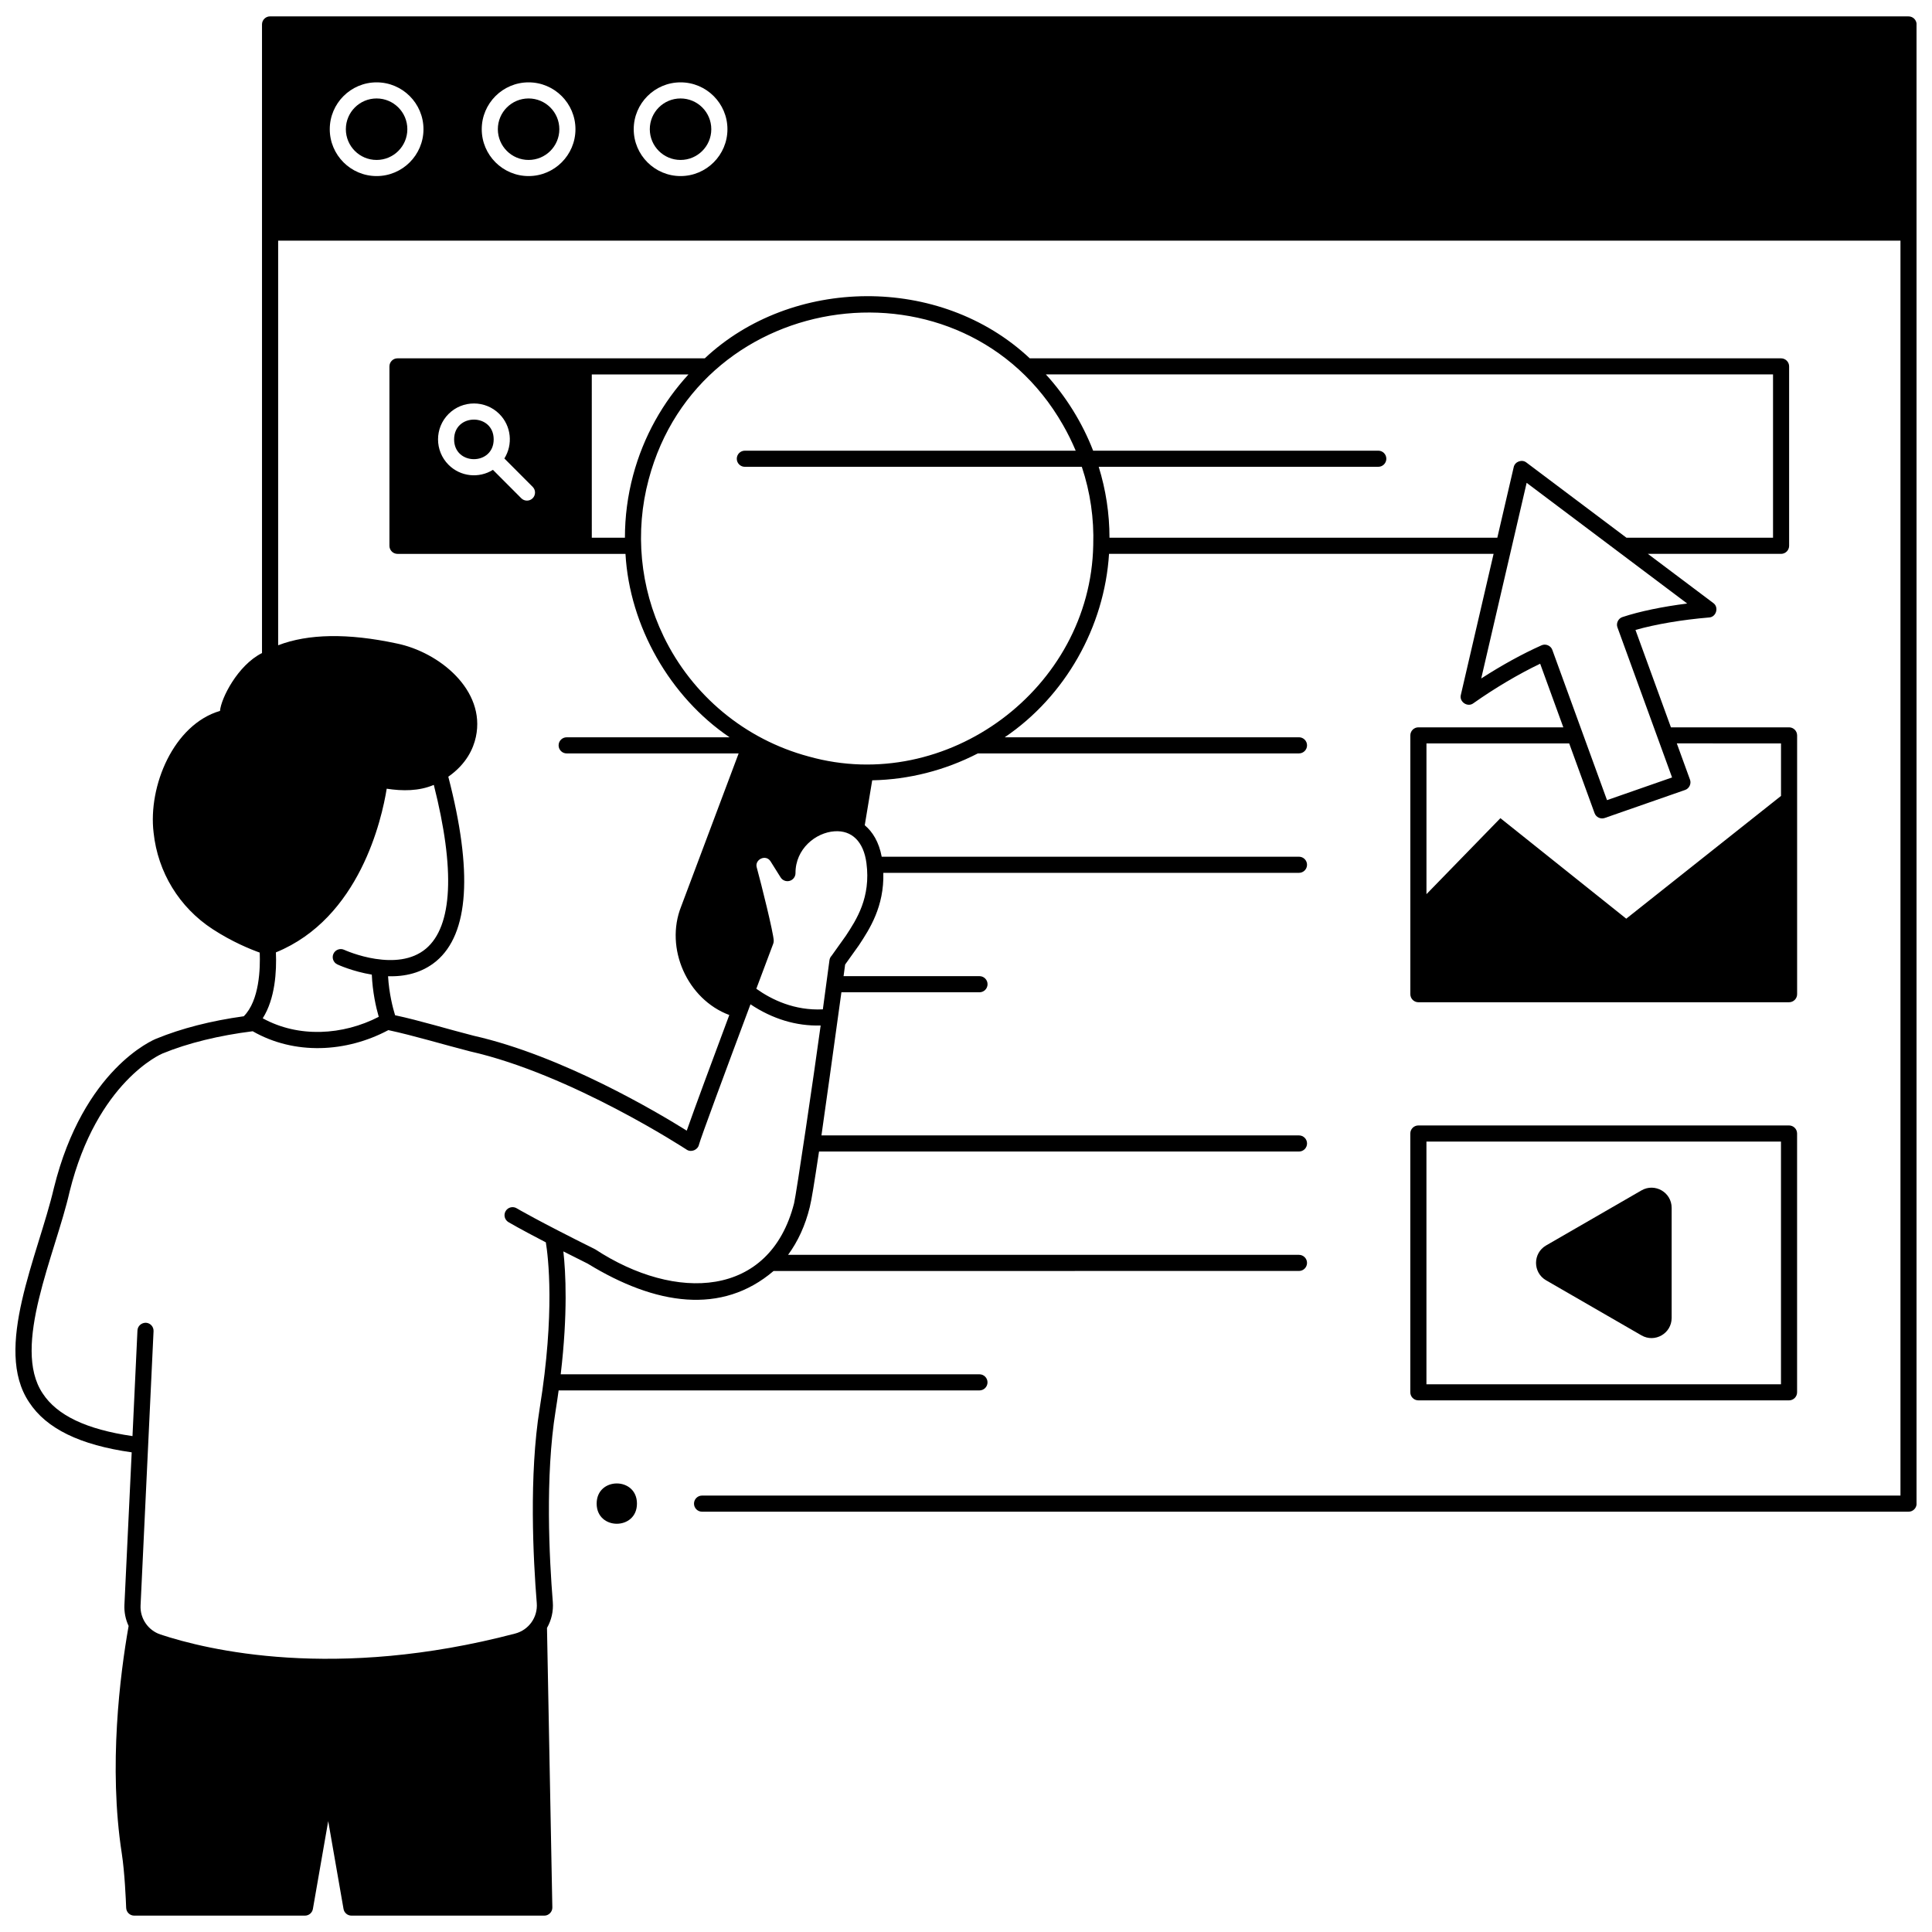 <?xml version="1.0" encoding="UTF-8"?>
<!-- Uploaded to: SVG Repo, www.svgrepo.com, Generator: SVG Repo Mixer Tools -->
<svg width="800px" height="800px" version="1.1" viewBox="144 144 512 512" xmlns="http://www.w3.org/2000/svg">
 <defs>
  <clipPath id="a">
   <path d="m148.09 148.09h503.81v503.81h-503.81z"/>
  </clipPath>
 </defs>
 <path d="m274.83 260.44c0 6.992-10.484 6.992-10.484 0 0-6.988 10.484-6.988 10.484 0"/>
 <g clip-path="url(#a)">
  <path d="m649.77 148.34h-434.2c-1.18 0-2.137 0.957-2.137 2.137v166.59c-6.477 3.242-10.875 12.066-11.129 15.332-12.281 3.594-19.098 19.887-17.598 32.273 1.117 10.48 6.809 19.793 15.617 25.543 5.211 3.402 10.086 5.367 12.508 6.234 0.164 4.125-0.055 12.684-4.227 16.871-8.676 1.203-16.477 3.195-23.191 5.945-0.785 0.312-19.312 8.016-27.125 39.539-4.203 18.004-16.156 42.578-6.566 56.809 4.555 6.984 13.461 11.336 27.18 13.27l-1.926 40.387c-0.098 1.98 0.305 3.906 1.109 5.625-2.266 12.879-5.363 37.191-1.82 60.211 0.789 5.125 1.094 12.391 1.172 14.496 0.043 1.148 0.984 2.059 2.133 2.059h45.246c1.039 0 1.926-0.746 2.106-1.77l4.059-23.277 4.059 23.277c0.18 1.023 1.066 1.77 2.106 1.77h51.094c1.164 0.023 2.18-1.016 2.137-2.176l-1.418-74.066c1.164-2.035 1.738-4.418 1.539-6.898-0.926-11.465-2.059-33.293 0.746-50.656 0.301-1.859 0.559-3.641 0.801-5.391h111.52c1.18 0 2.137-0.957 2.137-2.137 0-1.18-0.957-2.137-2.137-2.137l-110.97 0.004c1.91-16.18 1.328-27.047 0.703-32.57 1.918 0.977 4.066 2.055 6.457 3.246 17.996 11.027 35.52 13.656 49.254 1.941l139.23-0.004c1.18 0 2.137-0.957 2.137-2.137 0-1.18-0.957-2.137-2.137-2.137h-135.39c2.613-3.555 4.57-7.812 5.75-12.652 0.508-2.082 1.113-5.879 2.453-14.73l127.19 0.004c1.18 0 2.137-0.957 2.137-2.137 0-1.18-0.957-2.137-2.137-2.137l-126.55 0.004c0.164-1.078 3.902-27.637 5.289-37.934h36.594c1.18 0 2.137-0.957 2.137-2.137 0-1.18-0.957-2.137-2.137-2.137h-36.02c0.188-1.395 0.332-2.469 0.414-3.078l3.621-5.066 0.129-0.195c2.699-4.102 6.621-10.098 6.371-19.043l110.15 0.004c1.18 0 2.137-0.957 2.137-2.137s-0.957-2.137-2.137-2.137l-110.58 0.004c-0.73-3.906-2.406-6.602-4.492-8.348l1.977-11.906c9.672-0.195 19.211-2.598 28-7.129h85.098c1.18 0 2.137-0.957 2.137-2.137 0-1.18-0.957-2.137-2.137-2.137h-77.977c16.039-10.867 26.422-29.207 27.641-48.609h101.91l-8.676 37.371c-0.492 1.84 1.793 3.375 3.312 2.227 5.68-4.016 12.016-7.762 17.707-10.484l6.137 16.859h-38.406c-1.18 0-2.137 0.957-2.137 2.137v68.582c0 1.18 0.957 2.137 2.137 2.137h98.227c1.18 0 2.137-0.957 2.137-2.137v-68.582c0-1.18-0.957-2.137-2.137-2.137h-31.305l-9.395-25.809c5.277-1.504 12.375-2.711 19.508-3.305 1.902-0.094 2.668-2.738 1.105-3.836l-17.328-13.023h35.297c1.18 0 2.137-0.957 2.137-2.137v-47.543c0-1.18-0.957-2.137-2.137-2.137h-199.1c-23.762-22.316-63.137-21.605-86.125 0h-81.434c-1.18 0-2.137 0.957-2.137 2.137v47.547c0 1.18 0.957 2.137 2.137 2.137h60.418c1.082 19.176 11.785 37.906 27.59 48.609h-43.176c-1.18 0-2.137 0.957-2.137 2.137 0 1.18 0.957 2.137 2.137 2.137h45.574l-15.234 40.562c-4.41 11.066 1.621 24.609 12.758 28.762-4.375 11.715-9.262 24.891-11.277 30.645-7.719-4.828-32.965-19.844-56.469-25.152-6.652-1.688-14.211-4.019-20.824-5.43-0.613-1.984-1.59-5.766-1.863-10.336 4.391 0.133 8.961-0.828 12.785-4.008 8.656-7.269 9.715-23.723 3.18-48.871 4.812-3.363 6.648-7.461 7.309-10.547 2.664-12.379-9.699-22.484-21.035-24.773-12.887-2.754-23.391-2.578-31.363 0.488v-107.23h429.93v332.57h-317.59c-1.18 0-2.137 0.957-2.137 2.137 0 1.18 0.957 2.137 2.137 2.137h319.73c1.18 0 2.137-0.957 2.137-2.137v-392c0-1.18-0.957-2.133-2.133-2.133zm-312.99 29.902c0 6.848-5.57 12.418-12.418 12.418s-12.418-5.57-12.418-12.418c0-6.848 5.57-12.418 12.418-12.418 6.844 0 12.418 5.57 12.418 12.418zm-40.277 0c0 6.848-5.57 12.418-12.418 12.418-6.848 0-12.418-5.57-12.418-12.418 0-6.848 5.57-12.418 12.418-12.418 6.844 0 12.418 5.57 12.418 12.418zm-40.277 0c0 6.848-5.57 12.418-12.418 12.418-6.848 0-12.418-5.57-12.418-12.418 0-6.848 5.57-12.418 12.418-12.418 6.848 0 12.418 5.57 12.418 12.418zm117.39 194.48c1.199 9.145-2.652 15-5.465 19.277l-3.762 5.277c-0.312 0.324-0.516 0.738-0.574 1.195-0.02 0.141-0.789 5.898-1.75 13.016-7.496 0.375-13.531-2.535-17.633-5.457 1.562-4.172 3.086-8.23 4.481-11.934 0.105-0.277 0.152-0.574 0.133-0.871-0.125-2.207-3.234-14.719-4.516-19.41-0.543-2.008 2.379-3.516 3.656-1.578l2.688 4.285c0.508 0.809 1.484 1.18 2.402 0.914 0.914-0.266 1.543-1.105 1.539-2.059-0.023-6.41 5.344-10.738 10.332-11.074 4.613-0.328 7.727 2.754 8.469 8.418zm242.37-31.711v13.918l-41.012 32.531-33.348-26.637-19.598 20.141v-39.953h37.824l6.723 18.473c0.398 1.109 1.637 1.672 2.711 1.285l21.273-7.418c1.098-0.359 1.723-1.668 1.305-2.746l-3.492-9.598 27.613 0.008zm-24.859-37.07c-6.523 0.82-12.68 2.094-17.152 3.586-1.117 0.348-1.754 1.668-1.328 2.754l14.469 39.754-17.242 6.012-14.488-39.805c-0.387-1.141-1.785-1.734-2.875-1.219-5.078 2.266-10.613 5.316-15.973 8.785l12.039-51.852zm22.746-60.715v43.277h-38.844l-26.516-19.93c-1.172-0.934-3.066-0.242-3.363 1.223l-4.344 18.707h-102.78c0-6.371-0.961-12.695-2.856-18.797h74.086c1.18 0 2.137-0.957 2.137-2.137 0-1.18-0.957-2.137-2.137-2.137h-75.566c-2.84-7.363-7.223-14.422-12.523-20.207l192.7-0.004zm-328.71 32.82c-0.832 0.832-2.188 0.832-3.019-0.004l-7.508-7.527c-3.719 2.32-8.602 1.828-11.766-1.34-3.711-3.711-3.711-9.754 0-13.465 3.711-3.715 9.754-3.715 13.465 0 3.195 3.195 3.633 8.113 1.328 11.789l7.508 7.527c0.828 0.832 0.828 2.184-0.008 3.019zm24.449 10.453h-8.777l-0.004-43.273h25.629c-6.766 7.367-11.914 16.41-14.676 26.719-1.457 5.438-2.172 11.004-2.172 16.555zm10.234 26.102c-6.25-12.938-7.648-27.695-3.938-41.551 13.613-51.23 83.496-60.465 109.79-14.441 1.281 2.219 2.394 4.504 3.375 6.828h-87.68c-1.18 0-2.137 0.957-2.137 2.137s0.957 2.137 2.137 2.137h89.301c2.246 6.707 3.258 13.723 3.027 20.77-0.738 38.02-38.812 66.293-75.43 55.992-16.828-4.516-30.844-16.129-38.449-31.871zm-72.93 104.39c6.898 1.484 14.672 3.852 21.668 5.637 26.805 6.055 57.094 25.844 57.395 26.043 1.191 0.809 2.961 0.066 3.262-1.336 0.383-1.559 7.094-19.676 13.645-37.184 5.777 3.856 12.09 5.805 18.598 5.617-1.762 12.949-6.473 44.797-7.039 47.105-6.438 25.188-31.402 26.156-52.684 12.223-15.57-7.746-20.77-10.852-20.824-10.883-1.008-0.609-2.324-0.281-2.93 0.73-0.605 1.012-0.281 2.32 0.73 2.93 0.152 0.09 2.773 1.66 9.918 5.363 0.617 3.758 2.469 18.617-1.621 43.93-2.875 17.805-1.727 40.02-0.785 51.68 0.301 3.723-2.102 7.113-5.715 8.062-47.75 12.551-81.652 4.352-94.012 0.246-3.269-1.086-5.438-4.25-5.269-7.688l3.441-72.688c0.055-1.18-0.855-2.176-2.031-2.234-1.168-0.016-2.176 0.855-2.234 2.031l-1.316 28.008c-12.199-1.773-20-5.484-23.805-11.32-8.32-12.41 3.375-36.883 7.137-53.449 7.246-29.242 24.398-36.535 24.582-36.609 6.785-2.805 15.168-4.82 23.941-5.914 11.102 6.356 24.785 5.648 35.949-0.301zm-0.434-63.977c4.164 0.645 8.555 0.664 12.484-1.012 5.695 22.477 4.984 37.453-2.082 43.402-3.789 3.188-8.938 3.375-13.273 2.715 0 0.004 0.004 0.008 0.004 0.008-4.66-0.703-8.367-2.398-8.406-2.414-1.062-0.496-2.336-0.035-2.836 1.035-0.496 1.07-0.035 2.336 1.035 2.836 0.18 0.086 4.055 1.867 9.125 2.699 0.211 4.695 1.109 8.656 1.84 11.188-9.5 4.894-21.234 5.625-30.746 0.387 3.301-5.199 3.707-12.438 3.492-17.469 22.207-9.051 28.078-35.367 29.363-43.375z"/>
 </g>
 <path d="m332.5 178.24c0 4.5-3.648 8.148-8.148 8.148s-8.148-3.648-8.148-8.148 3.648-8.148 8.148-8.148 8.148 3.648 8.148 8.148"/>
 <path d="m251.95 178.24c0 4.5-3.648 8.148-8.148 8.148s-8.148-3.648-8.148-8.148 3.648-8.148 8.148-8.148 8.148 3.648 8.148 8.148"/>
 <path d="m292.23 178.24c0 4.5-3.648 8.148-8.148 8.148s-8.148-3.648-8.148-8.148 3.648-8.148 8.148-8.148 8.148 3.648 8.148 8.148"/>
 <path d="m618.11 515.11c1.18 0 2.137-0.957 2.137-2.137v-68.582c0-1.18-0.957-2.137-2.137-2.137h-98.227c-1.18 0-2.137 0.957-2.137 2.137v68.582c0 1.18 0.957 2.137 2.137 2.137zm-96.09-68.578h93.957v64.312h-93.957z"/>
 <path d="m579 459.47-25.266 14.586c-3.559 2.055-3.559 7.188 0 9.242l25.266 14.586c3.559 2.055 8.004-0.512 8.004-4.621v-29.176c0.004-4.106-4.445-6.672-8.004-4.617z"/>
 <path d="m312.8 542.47c0 7.121-10.68 7.121-10.68 0s10.68-7.121 10.68 0"/>
</svg>